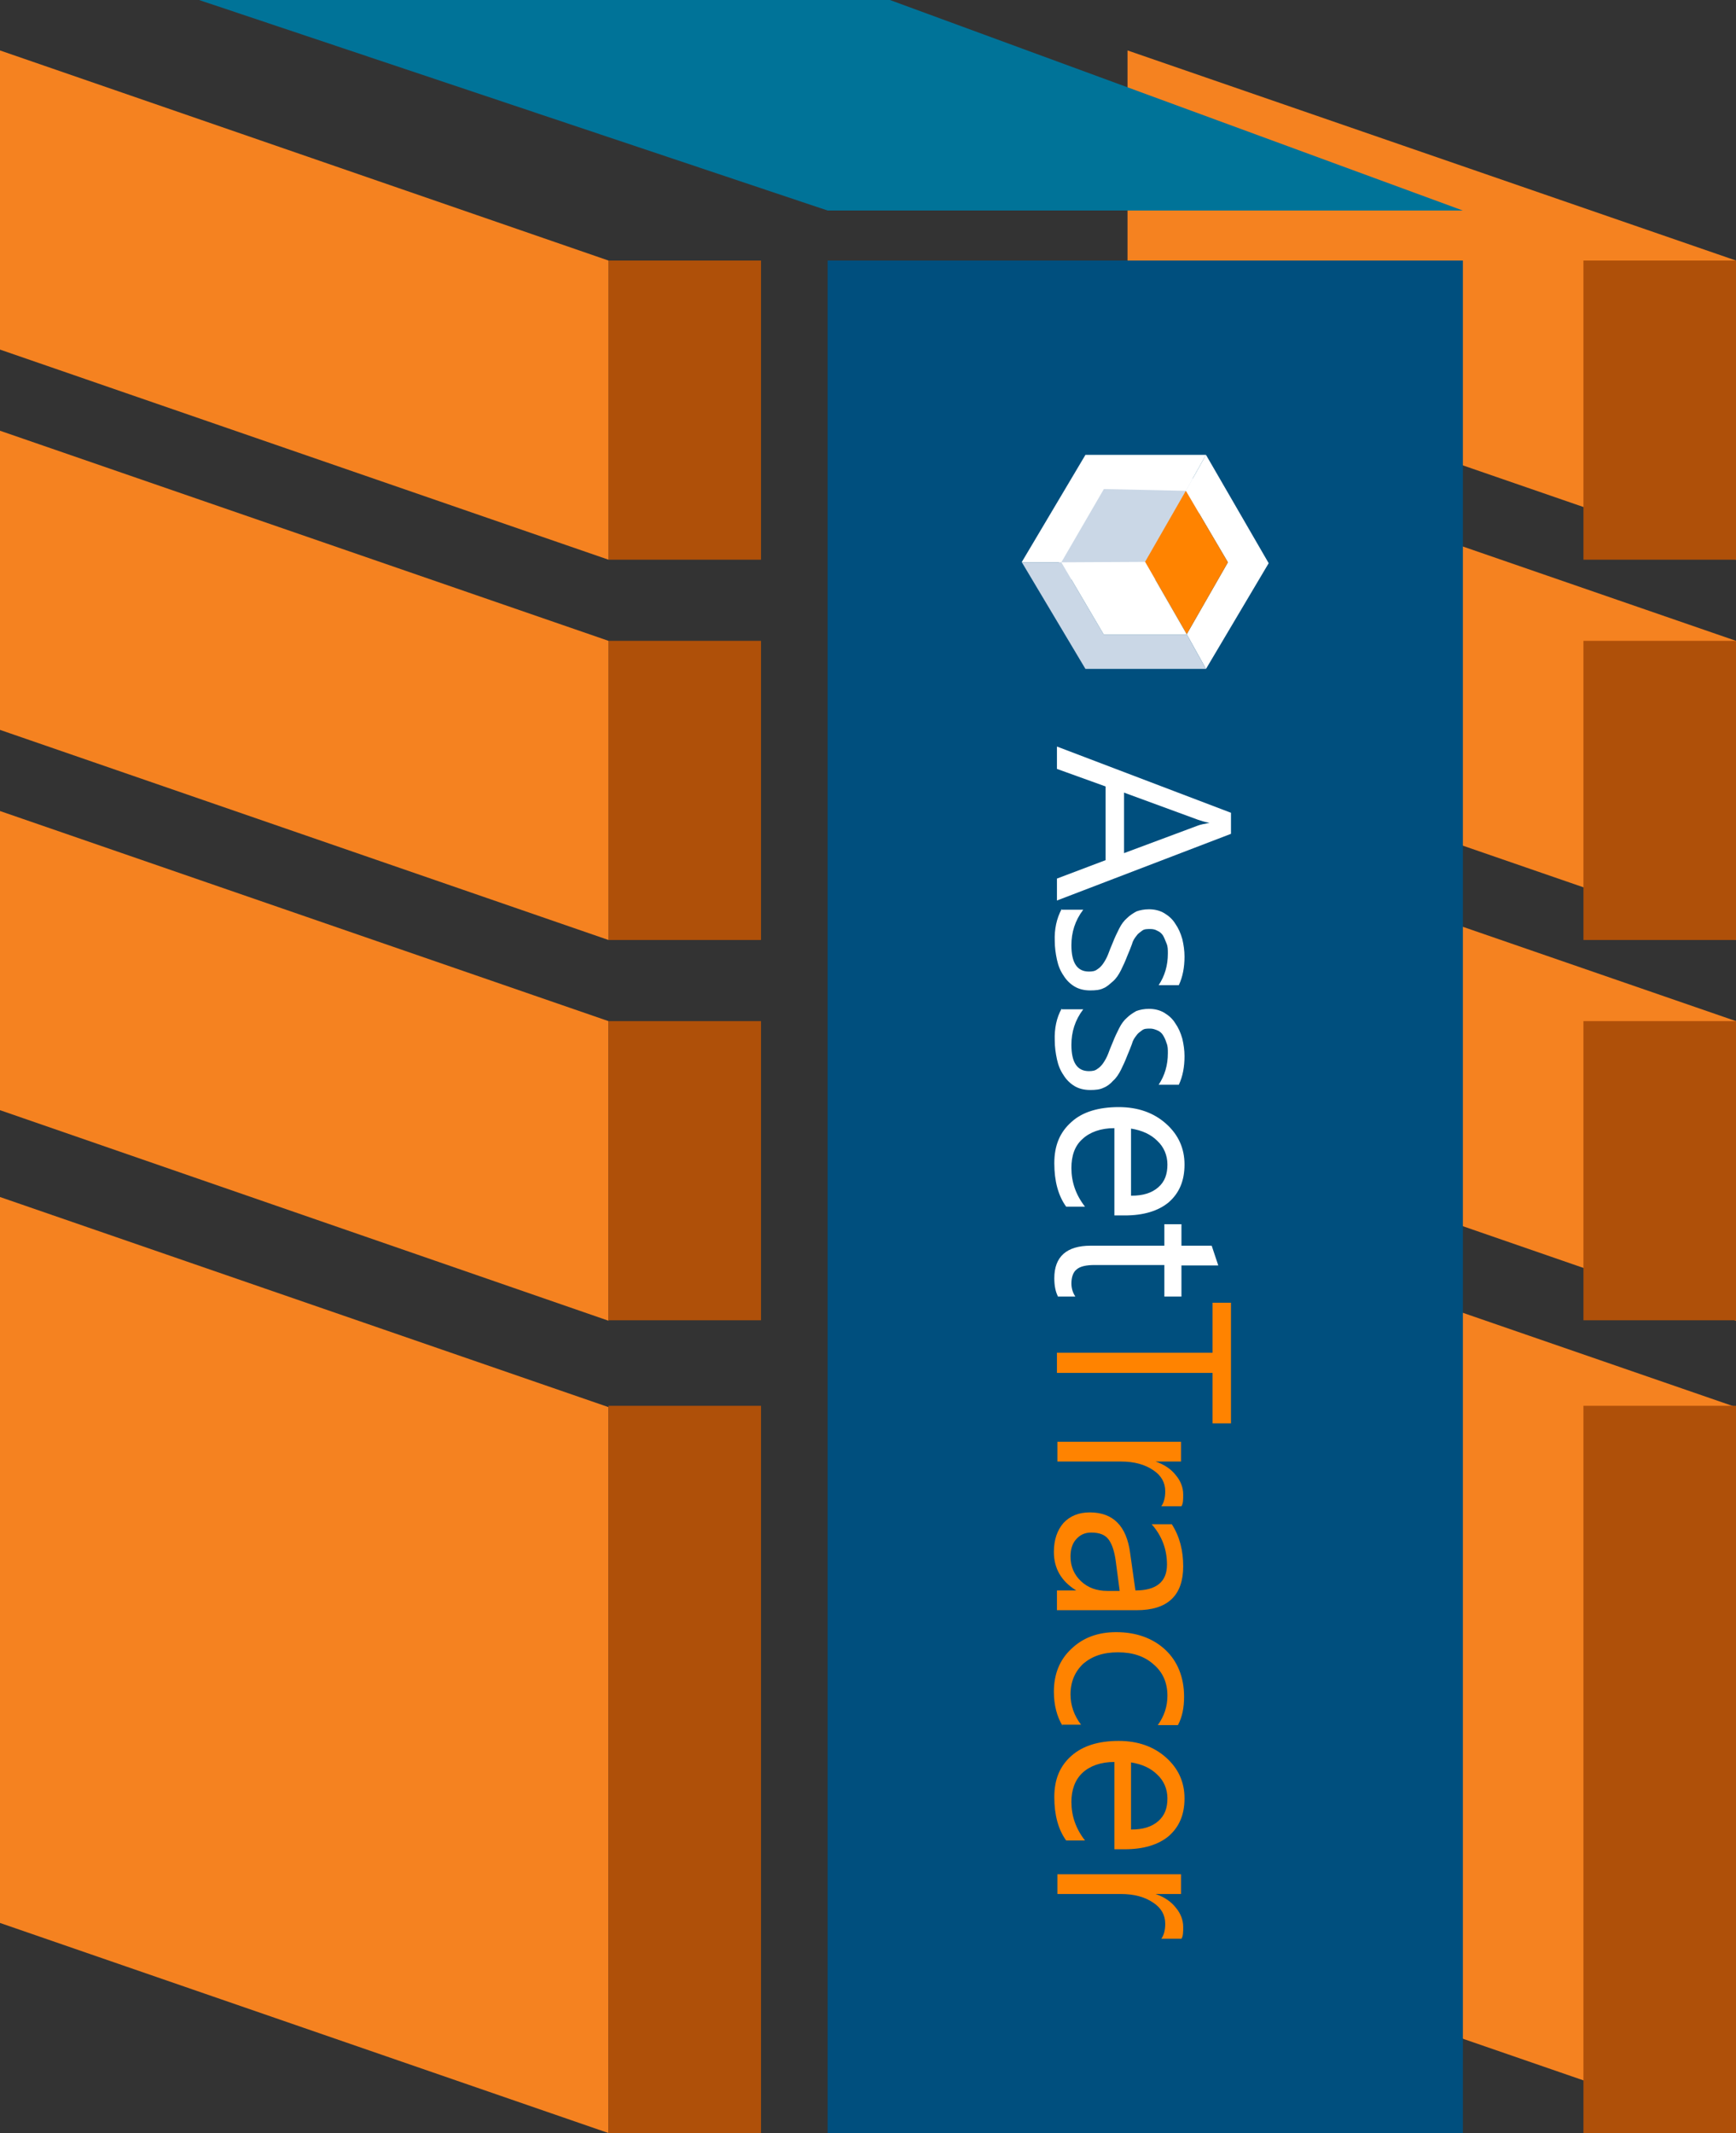 <?xml version="1.0" encoding="UTF-8"?><svg id="Layer_2" xmlns="http://www.w3.org/2000/svg" viewBox="0 0 39.6 48.63"><rect x="0" y="0" width="39.6" height="48.63" fill="#333333" stroke="none"/><defs><style>.cls-1{fill:#f58220;}.cls-1,.cls-2,.cls-3,.cls-4,.cls-5,.cls-6,.cls-7{stroke-width:0px;}.cls-2{fill:#cad7e6;}.cls-3{fill:#af5009;}.cls-4{fill:#ff8300;}.cls-5{fill:#fff;}.cls-6{fill:#004f7e;}.cls-7{fill:#007398;}</style></defs><g id="Layer_1-2"><polygon class="cls-1" points="25.72 7.97 39.6 12.76 39.6 5.94 25.72 1.15 25.72 7.97"/><polygon class="cls-1" points="25.72 16.64 39.6 21.43 39.6 14.61 25.72 9.82 25.72 16.64"/><polygon class="cls-1" points="25.72 25.31 39.6 30.11 39.6 23.28 25.72 18.49 25.72 25.31"/><polygon class="cls-1" points="25.72 43.84 39.6 48.63 39.6 32.08 25.72 27.29 25.72 43.84"/><rect class="cls-6" x="18.88" y="5.94" width="14.49" height="42.69"/><polygon class="cls-7" points="33.37 4.8 18.88 4.8 4.54 0 20.3 0 33.37 4.8"/><rect class="cls-3" x="13.88" y="5.94" width="3.48" height="6.82"/><rect class="cls-3" x="13.88" y="14.61" width="3.48" height="6.82"/><polygon class="cls-1" points="0 16.64 13.88 21.43 13.88 14.61 0 9.82 0 16.64"/><polygon class="cls-1" points="0 25.31 13.88 30.11 13.88 23.28 0 18.49 0 25.31"/><polygon class="cls-1" points="0 43.84 13.88 48.63 13.88 32.08 0 27.29 0 43.84"/><polygon class="cls-1" points="0 7.97 13.88 12.76 13.88 5.94 0 1.15 0 7.97"/><rect class="cls-3" x="13.88" y="23.28" width="3.48" height="6.82"/><rect class="cls-3" x="13.88" y="32.05" width="3.48" height="16.58"/><rect class="cls-3" x="36.12" y="5.94" width="3.48" height="6.82"/><rect class="cls-3" x="36.12" y="14.61" width="3.48" height="6.82"/><rect class="cls-3" x="36.12" y="23.28" width="3.48" height="6.82"/><rect class="cls-3" x="36.12" y="32.05" width="3.48" height="16.58"/><path class="cls-5" d="m24.11,20.54v-.51l1.11-.42v-1.68l-1.11-.4v-.51l3.97,1.51v.48l-3.97,1.52Zm1.53-1.09l1.69-.63c.05-.02.15-.04.26-.06h0c-.11-.02-.2-.05-.26-.07l-1.69-.62v1.38Z"/><path class="cls-5" d="m24.22,20.74h.49c-.19.25-.27.52-.27.81,0,.4.13.6.4.6.08,0,.14-.01.19-.05.05-.03.1-.08.14-.14.04-.06.08-.13.11-.21.03-.08.06-.16.1-.25.05-.13.1-.23.15-.33.05-.1.11-.18.18-.24.06-.06.14-.11.21-.15.08-.03.18-.05.29-.05.13,0,.25.03.35.09s.19.14.25.24c.07.1.12.21.16.35.03.13.05.26.05.4,0,.24-.04.46-.13.65h-.46c.14-.21.21-.45.21-.72,0-.09,0-.16-.03-.23s-.05-.13-.08-.18-.08-.09-.13-.11c-.05-.03-.1-.04-.16-.04-.08,0-.14,0-.19.04s-.09.06-.13.12c-.04.05-.08.11-.1.19-.03.08-.06.16-.1.25-.05.13-.1.24-.15.34-.05.1-.11.19-.18.25s-.14.13-.22.16c-.08.04-.18.05-.3.05-.14,0-.26-.03-.36-.09-.1-.06-.19-.15-.25-.25-.07-.1-.12-.22-.15-.36-.03-.14-.05-.28-.05-.43-.01-.26.04-.51.16-.73Z"/><path class="cls-5" d="m24.22,23.01h.49c-.19.25-.27.52-.27.81,0,.4.13.6.4.6.08,0,.14-.01.19-.05.05-.03.1-.08.14-.14.04-.06.08-.13.11-.21.03-.08.06-.16.1-.25.05-.13.1-.23.15-.33.05-.1.11-.18.18-.24.06-.06.14-.11.21-.15.08-.03.18-.05.29-.05.13,0,.25.03.35.09.1.06.19.14.25.24.07.1.12.21.16.35.03.13.05.26.05.4,0,.24-.04.46-.13.65h-.46c.14-.21.21-.45.21-.72,0-.09,0-.16-.03-.23-.02-.07-.05-.13-.08-.18s-.08-.09-.13-.11-.1-.04-.16-.04c-.08,0-.14,0-.19.04s-.09.06-.13.12c-.04.05-.08.11-.1.19-.03.08-.06.16-.1.25-.05.13-.1.24-.15.34s-.11.19-.18.25c-.06.07-.14.13-.22.16-.08.04-.18.05-.3.05-.14,0-.26-.03-.36-.09s-.19-.15-.25-.25c-.07-.1-.12-.22-.15-.36-.03-.14-.05-.28-.05-.43-.01-.27.04-.52.16-.73Z"/><path class="cls-5" d="m25.42,27.72v-2c-.31,0-.56.09-.73.25-.18.16-.25.39-.25.66,0,.32.1.61.31.88h-.43c-.18-.25-.27-.58-.27-.99s.13-.71.39-.94c.25-.23.62-.34,1.08-.34.44,0,.8.13,1.08.38.28.25.42.56.42.93s-.12.65-.36.86c-.24.2-.58.3-1,.3h-.24Zm.39-.46c.26,0,.46-.06.61-.19s.21-.3.21-.52c0-.21-.08-.4-.23-.54-.15-.15-.35-.24-.6-.28,0,0,0,1.53,0,1.53Z"/><path class="cls-5" d="m24.14,29.57c-.06-.11-.09-.25-.09-.43,0-.49.28-.74.83-.74h1.68v-.49h.39v.49h.69l.15.45h-.84v.71h-.39v-.72h-1.59c-.19,0-.33.03-.41.1-.08.06-.12.18-.12.32,0,.11.03.21.09.3h-.4Z"/><path class="cls-4" d="m27.66,32.44v-1.14h-3.55v-.46h3.55v-1.14h.42v2.75h-.42Z"/><path class="cls-4" d="m26.49,34.34c.06-.08.09-.2.09-.34,0-.2-.09-.36-.27-.48-.19-.13-.43-.2-.75-.2h-1.44v-.45h2.82v.45h-.58c.2.07.35.17.46.31.11.13.17.28.17.44,0,.12,0,.21-.04.27h-.47s0,0,0,0Z"/><path class="cls-4" d="m24.11,36.71v-.45h.44c-.34-.21-.51-.5-.51-.88,0-.28.08-.5.22-.66.15-.16.35-.24.6-.24.53,0,.84.31.92.93l.12.85c.48,0,.72-.2.72-.59,0-.34-.11-.65-.35-.92h.46c.18.28.26.6.26.96,0,.66-.35,1-1.06,1h-1.84Zm1.43-.45l-.09-.68c-.03-.21-.08-.37-.16-.48-.08-.11-.21-.16-.4-.16-.14,0-.25.05-.34.15-.09.1-.13.23-.13.4,0,.22.08.41.24.56s.36.22.6.22h.28Z"/><path class="cls-4" d="m24.24,39.35c-.13-.21-.2-.48-.2-.78,0-.4.13-.73.4-.98.26-.25.6-.38,1.02-.38.46,0,.84.14,1.12.4s.43.63.43,1.07c0,.25-.04.46-.14.65h-.46c.15-.21.22-.43.22-.67,0-.29-.1-.53-.31-.71-.21-.19-.48-.28-.82-.28s-.59.09-.79.26c-.19.18-.29.41-.29.7,0,.25.08.48.24.69h-.43Z"/><path class="cls-4" d="m25.42,42.17v-2c-.31,0-.56.09-.73.25s-.25.39-.25.66c0,.32.1.61.31.88h-.43c-.18-.25-.27-.58-.27-.99s.13-.71.39-.94.62-.34,1.08-.34c.44,0,.8.13,1.08.38.28.25.42.56.42.93s-.12.65-.36.86c-.24.2-.58.3-1,.3h-.24Zm.39-.46c.26,0,.46-.06.61-.19.15-.13.21-.3.21-.52,0-.21-.08-.4-.23-.54-.15-.15-.35-.24-.6-.28,0,0,0,1.53,0,1.53Z"/><path class="cls-4" d="m26.49,44.2c.06-.08.09-.2.09-.34,0-.2-.09-.36-.27-.48-.19-.13-.43-.2-.75-.2h-1.44v-.45h2.82v.45h-.58c.2.07.35.17.46.31.11.13.17.28.17.44,0,.12,0,.21-.04.27h-.47s0,0,0,0Z"/><polygon class="cls-2" points="23.98 13.21 25.02 10.91 27.35 10.91 27.35 13.21 23.98 13.21"/><polygon class="cls-5" points="28.01 12.82 27.07 14.46 27.51 15.25 27.51 15.25 28.94 12.84 27.51 10.37 27.05 11.19 28.01 12.82"/><polygon class="cls-4" points="27.07 14.46 28.01 12.82 27.05 11.19 26.12 12.81 27.07 14.46"/><polygon class="cls-2" points="27.06 14.47 25.18 14.47 24.21 12.82 24.21 12.82 23.31 12.82 24.76 15.25 27.51 15.25 27.07 14.46 27.06 14.47"/><polygon class="cls-5" points="24.21 12.82 25.18 11.15 27.05 11.19 27.51 10.37 24.76 10.37 23.31 12.81 23.31 12.82 24.21 12.82"/><polygon class="cls-5" points="25.18 14.47 27.06 14.47 27.07 14.46 26.12 12.81 24.21 12.82 24.21 12.82 25.18 14.47"/></g></svg>